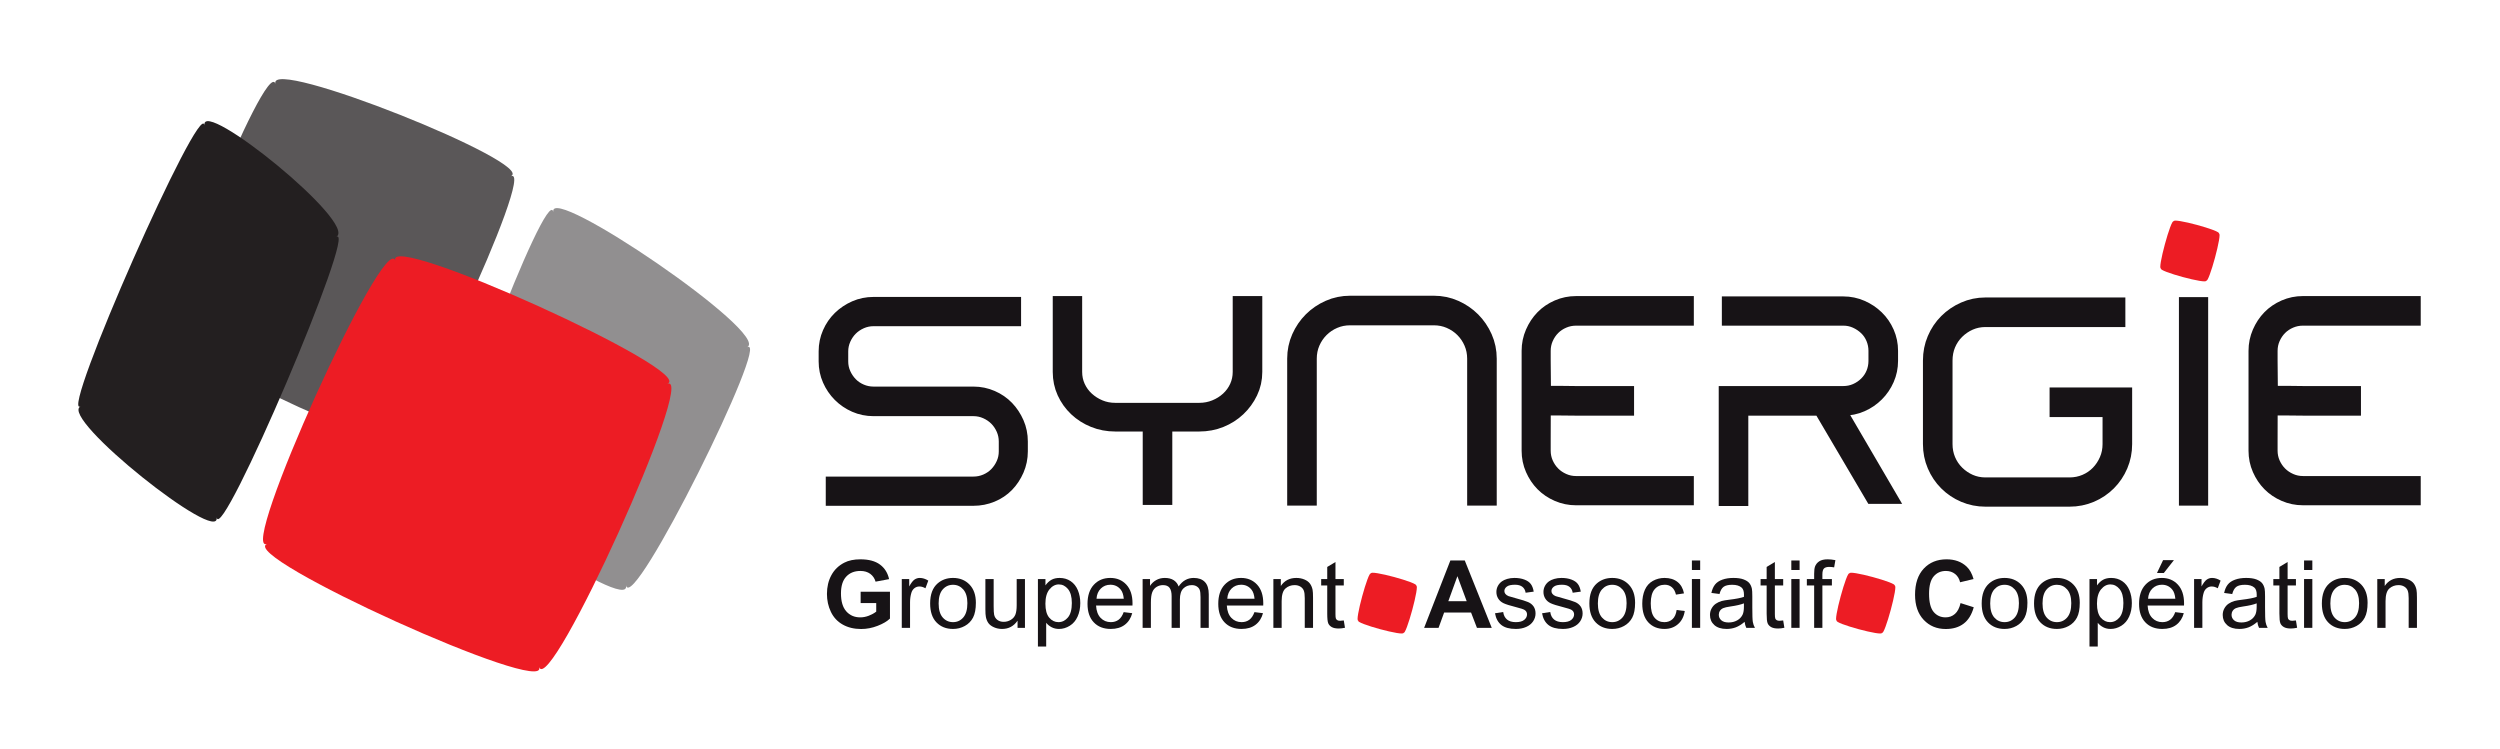 <?xml version="1.0" encoding="UTF-8" standalone="no"?>
<!-- Created with Inkscape (http://www.inkscape.org/) -->

<svg
   xmlns:dc="http://purl.org/dc/elements/1.1/"
   xmlns:cc="http://creativecommons.org/ns#"
   xmlns:rdf="http://www.w3.org/1999/02/22-rdf-syntax-ns#"
   xmlns:svg="http://www.w3.org/2000/svg"
   xmlns="http://www.w3.org/2000/svg"
   xmlns:sodipodi="http://sodipodi.sourceforge.net/DTD/sodipodi-0.dtd"
   xmlns:inkscape="http://www.inkscape.org/namespaces/inkscape"
   version="1.1"
   id="svg3680"
   xml:space="preserve"
   width="318.63"
   height="95.501"
   viewBox="0 0 318.63 95.501"
   sodipodi:docname="logoSynergie.svg"
   inkscape:version="0.92.1 r15371"><defs
     id="defs3684"><clipPath
       clipPathUnits="userSpaceOnUse"
       id="clipPath3696"><path
         d="M 0,425.197 H 425.197 V 0 H 0 Z"
         id="path3694"
         inkscape:connector-curvature="0" /></clipPath></defs><sodipodi:namedview
     pagecolor="#ffffff"
     bordercolor="#666666"
     borderopacity="1"
     objecttolerance="10"
     gridtolerance="10"
     guidetolerance="10"
     inkscape:pageopacity="0"
     inkscape:pageshadow="2"
     inkscape:window-width="1920"
     inkscape:window-height="1017"
     id="namedview3682"
     showgrid="false"
     inkscape:zoom="1.4957773"
     inkscape:cx="223.13777"
     inkscape:cy="63.308822"
     inkscape:window-x="-8"
     inkscape:window-y="-8"
     inkscape:window-maximized="1"
     inkscape:current-layer="g3688"
     inkscape:snap-grids="false"
     fit-margin-top="10"
     fit-margin-left="10"
     fit-margin-right="10"
     fit-margin-bottom="10" /><g
     id="g3688"
     inkscape:groupmode="layer"
     inkscape:label="HD_logo_synergie"
     transform="matrix(1.333,0,0,-1.333,-100.116,359.517)"><g
       id="g3690"><g
         id="g3692"
         clip-path="url(#clipPath3696)"><g
           id="g3698"
           transform="translate(171.984,240.564)"><path
             d="m 0,0 v -1.297 h -13.354 c -0.433,0 -0.842,-0.086 -1.23,-0.257 -0.387,-0.172 -0.723,-0.398 -1.004,-0.68 -0.283,-0.284 -0.51,-0.618 -0.682,-1.005 -0.171,-0.388 -0.257,-0.792 -0.257,-1.213 v -0.964 c 0,-0.432 0.086,-0.838 0.257,-1.22 0.172,-0.383 0.399,-0.717 0.682,-1.006 0.281,-0.287 0.617,-0.513 1.004,-0.679 0.388,-0.166 0.797,-0.25 1.23,-0.25 h 9.549 c 0.61,0 1.188,-0.119 1.737,-0.358 0.548,-0.238 1.018,-0.561 1.412,-0.97 0.392,-0.411 0.708,-0.887 0.946,-1.429 0.237,-0.542 0.356,-1.124 0.356,-1.744 v -0.947 c 0,-0.609 -0.119,-1.187 -0.356,-1.736 -0.238,-0.548 -0.554,-1.023 -0.946,-1.428 -0.394,-0.403 -0.864,-0.72 -1.412,-0.946 -0.549,-0.227 -1.127,-0.34 -1.737,-0.34 h -13.37 v 1.294 h 13.37 c 0.432,0 0.842,0.083 1.23,0.25 0.387,0.166 0.722,0.393 1.005,0.68 0.282,0.289 0.509,0.623 0.681,1.006 0.171,0.382 0.257,0.789 0.257,1.22 v 0.947 c 0,0.432 -0.086,0.841 -0.257,1.229 -0.172,0.387 -0.399,0.723 -0.681,1.004 -0.283,0.283 -0.618,0.51 -1.005,0.682 -0.388,0.172 -0.798,0.258 -1.23,0.258 h -9.549 c -0.621,0 -1.203,0.119 -1.745,0.357 -0.542,0.237 -1.018,0.561 -1.428,0.971 -0.409,0.41 -0.734,0.886 -0.971,1.428 -0.238,0.542 -0.357,1.119 -0.357,1.727 v 0.964 c 0,0.608 0.119,1.184 0.357,1.727 0.237,0.543 0.562,1.014 0.971,1.413 0.41,0.398 0.886,0.716 1.428,0.955 0.542,0.238 1.124,0.357 1.745,0.357 z"
             style="fill:#171316;fill-opacity:1;fill-rule:nonzero;stroke:none"
             id="path3700"
             inkscape:connector-curvature="0" /></g><g
           id="g3702"
           transform="translate(171.984,240.564)"><path
             d="m 0,0 v -1.297 h -13.354 c -0.433,0 -0.842,-0.086 -1.23,-0.257 -0.387,-0.172 -0.723,-0.398 -1.004,-0.68 -0.283,-0.284 -0.51,-0.618 -0.682,-1.005 -0.171,-0.388 -0.257,-0.792 -0.257,-1.213 v -0.964 c 0,-0.432 0.086,-0.838 0.257,-1.22 0.172,-0.383 0.399,-0.717 0.682,-1.006 0.281,-0.287 0.617,-0.513 1.004,-0.679 0.388,-0.166 0.797,-0.25 1.23,-0.25 h 9.549 c 0.61,0 1.188,-0.119 1.737,-0.358 0.548,-0.238 1.018,-0.561 1.412,-0.97 0.392,-0.411 0.708,-0.887 0.946,-1.429 0.237,-0.542 0.356,-1.124 0.356,-1.744 v -0.947 c 0,-0.609 -0.119,-1.187 -0.356,-1.736 -0.238,-0.548 -0.554,-1.023 -0.946,-1.428 -0.394,-0.403 -0.864,-0.72 -1.412,-0.946 -0.549,-0.227 -1.127,-0.34 -1.737,-0.34 h -13.37 v 1.294 h 13.37 c 0.432,0 0.842,0.083 1.23,0.25 0.387,0.166 0.722,0.393 1.005,0.68 0.282,0.289 0.509,0.623 0.681,1.006 0.171,0.382 0.257,0.789 0.257,1.22 v 0.947 c 0,0.432 -0.086,0.841 -0.257,1.229 -0.172,0.387 -0.399,0.723 -0.681,1.004 -0.283,0.283 -0.618,0.51 -1.005,0.682 -0.388,0.172 -0.798,0.258 -1.23,0.258 h -9.549 c -0.621,0 -1.203,0.119 -1.745,0.357 -0.542,0.237 -1.018,0.561 -1.428,0.971 -0.409,0.41 -0.734,0.886 -0.971,1.428 -0.238,0.542 -0.357,1.119 -0.357,1.727 v 0.964 c 0,0.608 0.119,1.184 0.357,1.727 0.237,0.543 0.562,1.014 0.971,1.413 0.41,0.398 0.886,0.716 1.428,0.955 0.542,0.238 1.124,0.357 1.745,0.357 z"
             style="fill:none;stroke:#171316;stroke-width:1.5;stroke-linecap:butt;stroke-linejoin:miter;stroke-miterlimit:4;stroke-dasharray:none;stroke-opacity:1"
             id="path3704"
             inkscape:connector-curvature="0" /></g><g
           id="g3706"
           transform="translate(195.047,240.647)"><path
             d="m 0,0 v -6.502 c 0,-0.692 -0.144,-1.336 -0.432,-1.932 -0.287,-0.597 -0.67,-1.121 -1.145,-1.571 -0.477,-0.45 -1.03,-0.804 -1.661,-1.059 -0.631,-0.257 -1.313,-0.386 -2.043,-0.386 h -3.323 v -7.02 h -1.328 v 7.02 h -3.371 c -0.731,0 -1.412,0.129 -2.043,0.386 -0.632,0.255 -1.185,0.609 -1.662,1.059 -0.475,0.45 -0.849,0.974 -1.121,1.571 -0.271,0.596 -0.406,1.24 -0.406,1.932 V 0 h 1.312 v -6.502 c 0,-0.514 0.102,-0.995 0.307,-1.445 0.205,-0.45 0.49,-0.843 0.855,-1.178 0.366,-0.335 0.782,-0.6 1.247,-0.792 0.464,-0.194 0.968,-0.292 1.511,-0.292 h 8.022 c 0.543,0 1.052,0.098 1.528,0.292 0.476,0.192 0.897,0.457 1.263,0.792 0.365,0.335 0.65,0.728 0.855,1.178 0.204,0.45 0.307,0.931 0.307,1.445 V 0 Z"
             style="fill:#171316;fill-opacity:1;fill-rule:nonzero;stroke:none"
             id="path3708"
             inkscape:connector-curvature="0" /></g><g
           id="g3710"
           transform="translate(195.047,240.647)"><path
             d="m 0,0 v -6.502 c 0,-0.692 -0.144,-1.336 -0.432,-1.932 -0.287,-0.597 -0.67,-1.121 -1.145,-1.571 -0.477,-0.45 -1.03,-0.804 -1.661,-1.059 -0.631,-0.257 -1.313,-0.386 -2.043,-0.386 h -3.323 v -7.02 h -1.328 v 7.02 h -3.371 c -0.731,0 -1.412,0.129 -2.043,0.386 -0.632,0.255 -1.185,0.609 -1.662,1.059 -0.475,0.45 -0.849,0.974 -1.121,1.571 -0.271,0.596 -0.406,1.24 -0.406,1.932 V 0 h 1.312 v -6.502 c 0,-0.514 0.102,-0.995 0.307,-1.445 0.205,-0.45 0.49,-0.843 0.855,-1.178 0.366,-0.335 0.782,-0.6 1.247,-0.792 0.464,-0.194 0.968,-0.292 1.511,-0.292 h 8.022 c 0.543,0 1.052,0.098 1.528,0.292 0.476,0.192 0.897,0.457 1.263,0.792 0.365,0.335 0.65,0.728 0.855,1.178 0.204,0.45 0.307,0.931 0.307,1.445 V 0 Z"
             style="fill:none;stroke:#171316;stroke-width:1.5;stroke-linecap:butt;stroke-linejoin:miter;stroke-miterlimit:4;stroke-dasharray:none;stroke-opacity:1"
             id="path3712"
             inkscape:connector-curvature="0" /></g><g
           id="g3714"
           transform="translate(212.197,240.68)"><path
             d="M 0,0 C 0.721,0 1.398,-0.141 2.035,-0.424 2.672,-0.705 3.229,-1.085 3.705,-1.561 4.18,-2.037 4.559,-2.594 4.842,-3.23 5.125,-3.867 5.266,-4.545 5.266,-5.265 V -18.569 H 3.938 v 13.304 c 0,0.542 -0.104,1.052 -0.308,1.529 -0.205,0.475 -0.487,0.893 -0.847,1.254 -0.36,0.359 -0.779,0.641 -1.254,0.846 C 1.053,-1.431 0.543,-1.328 0,-1.328 h -8.005 c -0.543,0 -1.052,-0.103 -1.528,-0.308 -0.477,-0.205 -0.895,-0.487 -1.254,-0.846 -0.359,-0.361 -0.643,-0.779 -0.848,-1.254 -0.205,-0.477 -0.306,-0.987 -0.306,-1.529 v -13.304 h -1.329 v 13.304 c 0,0.72 0.141,1.398 0.423,2.035 0.283,0.636 0.661,1.193 1.138,1.669 0.477,0.476 1.032,0.856 1.67,1.137 C -9.403,-0.141 -8.725,0 -8.005,0 Z"
             style="fill:#171316;fill-opacity:1;fill-rule:nonzero;stroke:none"
             id="path3716"
             inkscape:connector-curvature="0" /></g><g
           id="g3718"
           transform="translate(212.197,240.68)"><path
             d="M 0,0 C 0.721,0 1.398,-0.141 2.035,-0.424 2.672,-0.705 3.229,-1.085 3.705,-1.561 4.18,-2.037 4.559,-2.594 4.842,-3.23 5.125,-3.867 5.266,-4.545 5.266,-5.265 V -18.569 H 3.938 v 13.304 c 0,0.542 -0.104,1.052 -0.308,1.529 -0.205,0.475 -0.487,0.893 -0.847,1.254 -0.36,0.359 -0.779,0.641 -1.254,0.846 C 1.053,-1.431 0.543,-1.328 0,-1.328 h -8.005 c -0.543,0 -1.052,-0.103 -1.528,-0.308 -0.477,-0.205 -0.895,-0.487 -1.254,-0.846 -0.359,-0.361 -0.643,-0.779 -0.848,-1.254 -0.205,-0.477 -0.306,-0.987 -0.306,-1.529 v -13.304 h -1.329 v 13.304 c 0,0.72 0.141,1.398 0.423,2.035 0.283,0.636 0.661,1.193 1.138,1.669 0.477,0.476 1.032,0.856 1.67,1.137 C -9.403,-0.141 -8.725,0 -8.005,0 Z"
             style="fill:none;stroke:#171316;stroke-width:1.5;stroke-linecap:butt;stroke-linejoin:miter;stroke-miterlimit:4;stroke-dasharray:none;stroke-opacity:1"
             id="path3720"
             inkscape:connector-curvature="0" /></g><g
           id="g3722"
           transform="translate(224.565,239.068)"><path
             d="m 0,0 c -0.388,-0.166 -0.723,-0.39 -1.005,-0.672 -0.283,-0.283 -0.51,-0.617 -0.682,-1.005 -0.171,-0.387 -0.256,-0.798 -0.256,-1.229 v -0.946 c 0,-0.433 0.029,-3.154 0.029,-3.154 h 1.625 c 0,0 1.086,-0.018 1.518,-0.018 h 4.799 v -1.33 H 1.229 c -0.432,0 -1.476,0.015 -1.476,0.015 h -1.688 c 0,0 -0.008,-2.738 -0.008,-3.171 v -0.946 c 0,-0.432 0.085,-0.842 0.256,-1.23 0.172,-0.387 0.399,-0.721 0.682,-1.004 0.282,-0.283 0.617,-0.51 1.005,-0.681 0.388,-0.172 0.797,-0.258 1.229,-0.258 h 10.514 v -1.295 H 1.229 c -0.609,0 -1.187,0.119 -1.736,0.357 -0.548,0.238 -1.018,0.556 -1.412,0.955 -0.393,0.398 -0.709,0.869 -0.946,1.412 -0.239,0.543 -0.357,1.123 -0.357,1.744 v 0.946 7.658 0.946 c 0,0.609 0.118,1.187 0.357,1.736 0.237,0.548 0.553,1.024 0.946,1.428 0.394,0.404 0.864,0.724 1.412,0.963 0.549,0.238 1.127,0.357 1.736,0.357 H 11.743 V 0.25 H 1.229 C 0.797,0.25 0.388,0.166 0,0"
             style="fill:#171316;fill-opacity:1;fill-rule:nonzero;stroke:none"
             id="path3724"
             inkscape:connector-curvature="0" /></g><g
           id="g3726"
           transform="translate(224.565,239.068)"><path
             d="m 0,0 c -0.388,-0.166 -0.723,-0.39 -1.005,-0.672 -0.283,-0.283 -0.51,-0.617 -0.682,-1.005 -0.171,-0.387 -0.256,-0.798 -0.256,-1.229 v -0.946 c 0,-0.433 0.029,-3.154 0.029,-3.154 h 1.625 c 0,0 1.086,-0.018 1.518,-0.018 h 4.799 v -1.33 H 1.229 c -0.432,0 -1.476,0.015 -1.476,0.015 h -1.688 c 0,0 -0.008,-2.738 -0.008,-3.171 v -0.946 c 0,-0.432 0.085,-0.842 0.256,-1.23 0.172,-0.387 0.399,-0.721 0.682,-1.004 0.282,-0.283 0.617,-0.51 1.005,-0.681 0.388,-0.172 0.797,-0.258 1.229,-0.258 h 10.514 v -1.295 H 1.229 c -0.609,0 -1.187,0.119 -1.736,0.357 -0.548,0.238 -1.018,0.556 -1.412,0.955 -0.393,0.398 -0.709,0.869 -0.946,1.412 -0.239,0.543 -0.357,1.123 -0.357,1.744 v 0.946 7.658 0.946 c 0,0.609 0.118,1.187 0.357,1.736 0.237,0.548 0.553,1.024 0.946,1.428 0.394,0.404 0.864,0.724 1.412,0.963 0.549,0.238 1.127,0.357 1.736,0.357 H 11.743 V 0.25 H 1.229 C 0.797,0.25 0.388,0.166 0,0 Z"
             style="fill:none;stroke:#171316;stroke-width:1.5;stroke-linecap:butt;stroke-linejoin:miter;stroke-miterlimit:4;stroke-dasharray:none;stroke-opacity:1"
             id="path3728"
             inkscape:connector-curvature="0" /></g><g
           id="g3730"
           transform="translate(255.477,233.472)"><path
             d="M 0,0 C -0.238,-0.543 -0.562,-1.02 -0.972,-1.428 -1.381,-1.838 -1.857,-2.162 -2.4,-2.4 -2.943,-2.639 -3.519,-2.758 -4.127,-2.758 h -0.615 l 4.933,-8.437 h -1.495 l -4.966,8.437 h -7.69 v -8.636 h -1.329 v 9.966 h 11.162 c 0.432,0 0.838,0.082 1.221,0.248 0.381,0.166 0.718,0.393 1.012,0.682 0.294,0.287 0.521,0.623 0.681,1.004 0.16,0.383 0.241,0.79 0.241,1.221 V 2.69 c 0,0.421 -0.081,0.826 -0.241,1.213 C -1.373,4.29 -1.6,4.626 -1.894,4.908 -2.188,5.19 -2.525,5.417 -2.906,5.589 -3.289,5.761 -3.695,5.847 -4.127,5.847 H -14.99 v 1.295 h 10.863 c 0.608,0 1.184,-0.12 1.727,-0.358 C -1.857,6.546 -1.381,6.229 -0.972,5.829 -0.562,5.431 -0.238,4.96 0,4.418 0.238,3.876 0.357,3.3 0.357,2.69 V 1.727 C 0.357,1.118 0.238,0.543 0,0"
             style="fill:#171316;fill-opacity:1;fill-rule:nonzero;stroke:none"
             id="path3732"
             inkscape:connector-curvature="0" /></g><g
           id="g3734"
           transform="translate(255.477,233.472)"><path
             d="M 0,0 C -0.238,-0.543 -0.562,-1.02 -0.972,-1.428 -1.381,-1.838 -1.857,-2.162 -2.4,-2.4 -2.943,-2.639 -3.519,-2.758 -4.127,-2.758 h -0.615 l 4.933,-8.437 h -1.495 l -4.966,8.437 h -7.69 v -8.636 h -1.329 v 9.966 h 11.162 c 0.432,0 0.838,0.082 1.221,0.248 0.381,0.166 0.718,0.393 1.012,0.682 0.294,0.287 0.521,0.623 0.681,1.004 0.16,0.383 0.241,0.79 0.241,1.221 V 2.69 c 0,0.421 -0.081,0.826 -0.241,1.213 C -1.373,4.29 -1.6,4.626 -1.894,4.908 -2.188,5.19 -2.525,5.417 -2.906,5.589 -3.289,5.761 -3.695,5.847 -4.127,5.847 H -14.99 v 1.295 h 10.863 c 0.608,0 1.184,-0.12 1.727,-0.358 C -1.857,6.546 -1.381,6.229 -0.972,5.829 -0.562,5.431 -0.238,4.96 0,4.418 0.238,3.876 0.357,3.3 0.357,2.69 V 1.727 C 0.357,1.118 0.238,0.543 0,0 Z"
             style="fill:none;stroke:#171316;stroke-width:1.5;stroke-linecap:butt;stroke-linejoin:miter;stroke-miterlimit:4;stroke-dasharray:none;stroke-opacity:1"
             id="path3736"
             inkscape:connector-curvature="0" /></g><g
           id="g3738"
           transform="translate(277.568,240.514)"><path
             d="m 0,0 v -1.328 h -12.623 c -0.543,0 -1.046,-0.104 -1.512,-0.308 -0.465,-0.205 -0.88,-0.487 -1.245,-0.846 -0.365,-0.361 -0.647,-0.779 -0.847,-1.254 -0.199,-0.477 -0.298,-0.993 -0.298,-1.545 v -7.989 c 0,-0.543 0.099,-1.053 0.298,-1.528 0.2,-0.477 0.482,-0.894 0.847,-1.255 0.365,-0.36 0.78,-0.641 1.245,-0.847 0.466,-0.204 0.969,-0.307 1.512,-0.307 h 8.022 c 0.554,0 1.069,0.103 1.545,0.307 0.476,0.206 0.888,0.487 1.238,0.847 0.348,0.361 0.625,0.778 0.83,1.255 0.205,0.475 0.307,0.985 0.307,1.528 v 3.337 h -5.065 v 1.329 h 6.394 v -4.666 c 0,-0.72 -0.136,-1.399 -0.407,-2.036 -0.271,-0.636 -0.645,-1.193 -1.121,-1.668 -0.477,-0.476 -1.032,-0.851 -1.669,-1.122 -0.637,-0.27 -1.32,-0.407 -2.052,-0.407 h -8.022 c -0.72,0 -1.398,0.137 -2.034,0.407 -0.638,0.271 -1.194,0.646 -1.669,1.122 -0.477,0.475 -0.851,1.032 -1.121,1.668 -0.272,0.637 -0.407,1.316 -0.407,2.036 v 7.989 c 0,0.73 0.135,1.414 0.407,2.051 0.27,0.636 0.644,1.193 1.121,1.669 0.475,0.476 1.031,0.856 1.669,1.137 0.636,0.283 1.314,0.424 2.034,0.424 z"
             style="fill:#171316;fill-opacity:1;fill-rule:nonzero;stroke:none"
             id="path3740"
             inkscape:connector-curvature="0" /></g><g
           id="g3742"
           transform="translate(277.568,240.514)"><path
             d="m 0,0 v -1.328 h -12.623 c -0.543,0 -1.046,-0.104 -1.512,-0.308 -0.465,-0.205 -0.88,-0.487 -1.245,-0.846 -0.365,-0.361 -0.647,-0.779 -0.847,-1.254 -0.199,-0.477 -0.298,-0.993 -0.298,-1.545 v -7.989 c 0,-0.543 0.099,-1.053 0.298,-1.528 0.2,-0.477 0.482,-0.894 0.847,-1.255 0.365,-0.36 0.78,-0.641 1.245,-0.847 0.466,-0.204 0.969,-0.307 1.512,-0.307 h 8.022 c 0.554,0 1.069,0.103 1.545,0.307 0.476,0.206 0.888,0.487 1.238,0.847 0.348,0.361 0.625,0.778 0.83,1.255 0.205,0.475 0.307,0.985 0.307,1.528 v 3.337 h -5.065 v 1.329 h 6.394 v -4.666 c 0,-0.72 -0.136,-1.399 -0.407,-2.036 -0.271,-0.636 -0.645,-1.193 -1.121,-1.668 -0.477,-0.476 -1.032,-0.851 -1.669,-1.122 -0.637,-0.27 -1.32,-0.407 -2.052,-0.407 h -8.022 c -0.72,0 -1.398,0.137 -2.034,0.407 -0.638,0.271 -1.194,0.646 -1.669,1.122 -0.477,0.475 -0.851,1.032 -1.121,1.668 -0.272,0.637 -0.407,1.316 -0.407,2.036 v 7.989 c 0,0.73 0.135,1.414 0.407,2.051 0.27,0.636 0.644,1.193 1.121,1.669 0.475,0.476 1.031,0.856 1.669,1.137 0.636,0.283 1.314,0.424 2.034,0.424 z"
             style="fill:none;stroke:#171316;stroke-width:1.5;stroke-linecap:butt;stroke-linejoin:miter;stroke-miterlimit:4;stroke-dasharray:none;stroke-opacity:1"
             id="path3744"
             inkscape:connector-curvature="0" /></g><path
           d="m 284.189,240.547 h 1.295 v -18.436 h -1.295 z"
           style="fill:#171316;fill-opacity:1;fill-rule:nonzero;stroke:#171316;stroke-width:1.5;stroke-linecap:butt;stroke-linejoin:miter;stroke-miterlimit:4;stroke-dasharray:none;stroke-opacity:1"
           id="path3746"
           inkscape:connector-curvature="0" /><g
           id="g3748"
           transform="translate(157.394,212.043)"><path
             d="M 0,0 V 1.085 H 2.804 V -1.481 C 2.531,-1.745 2.136,-1.978 1.62,-2.177 1.102,-2.378 0.579,-2.479 0.048,-2.479 c -0.673,0 -1.261,0.142 -1.762,0.425 -0.501,0.282 -0.877,0.686 -1.129,1.213 -0.252,0.525 -0.378,1.097 -0.378,1.716 0,0.67 0.14,1.267 0.422,1.788 0.281,0.522 0.693,0.921 1.235,1.2 0.413,0.214 0.927,0.321 1.542,0.321 0.8,0 1.424,-0.168 1.874,-0.504 C 2.302,3.345 2.591,2.881 2.72,2.29 L 1.428,2.048 C 1.337,2.364 1.167,2.614 0.917,2.797 0.666,2.98 0.353,3.072 -0.022,3.072 c -0.568,0 -1.02,-0.18 -1.355,-0.541 -0.336,-0.36 -0.504,-0.895 -0.504,-1.604 0,-0.764 0.17,-1.338 0.51,-1.72 0.34,-0.382 0.785,-0.573 1.336,-0.573 0.272,0 0.545,0.053 0.82,0.16 0.273,0.106 0.508,0.236 0.705,0.389 V 0 Z"
             style="fill:#171316;fill-opacity:1;fill-rule:nonzero;stroke:none"
             id="path3750"
             inkscape:connector-curvature="0" /></g><g
           id="g3752"
           transform="translate(161.327,209.675)"><path
             d="M 0,0 V 4.667 H 0.712 V 3.959 C 0.894,4.29 1.061,4.508 1.215,4.614 1.369,4.719 1.538,4.772 1.723,4.772 1.989,4.772 2.26,4.687 2.536,4.517 L 2.263,3.783 C 2.07,3.897 1.876,3.955 1.683,3.955 1.51,3.955 1.355,3.902 1.217,3.798 1.08,3.694 0.981,3.55 0.923,3.366 0.835,3.084 0.791,2.777 0.791,2.443 V 0 Z"
             style="fill:#171316;fill-opacity:1;fill-rule:nonzero;stroke:none"
             id="path3754"
             inkscape:connector-curvature="0" /></g><g
           id="g3756"
           transform="translate(164.852,212.008)"><path
             d="m 0,0 c 0,-0.598 0.13,-1.046 0.391,-1.343 0.261,-0.297 0.589,-0.445 0.984,-0.445 0.393,0 0.72,0.148 0.98,0.447 0.261,0.299 0.392,0.755 0.392,1.367 0,0.578 -0.132,1.015 -0.394,1.312 C 2.091,1.635 1.765,1.784 1.375,1.784 0.98,1.784 0.652,1.636 0.391,1.34 0.13,1.044 0,0.598 0,0 m -0.813,0 c 0,0.864 0.24,1.504 0.721,1.92 0.401,0.346 0.89,0.519 1.467,0.519 0.642,0 1.167,-0.21 1.574,-0.631 C 3.356,1.388 3.56,0.807 3.56,0.066 3.56,-0.535 3.469,-1.007 3.29,-1.351 3.109,-1.696 2.847,-1.963 2.502,-2.153 2.158,-2.344 1.783,-2.438 1.375,-2.438 c -0.653,0 -1.181,0.209 -1.583,0.627 -0.404,0.419 -0.605,1.023 -0.605,1.811"
             style="fill:#171316;fill-opacity:1;fill-rule:nonzero;stroke:none"
             id="path3758"
             inkscape:connector-curvature="0" /></g><g
           id="g3760"
           transform="translate(172.397,209.675)"><path
             d="m 0,0 v 0.686 c -0.363,-0.528 -0.857,-0.791 -1.481,-0.791 -0.275,0 -0.533,0.052 -0.771,0.158 -0.239,0.105 -0.416,0.237 -0.532,0.396 -0.116,0.16 -0.197,0.356 -0.244,0.588 -0.032,0.154 -0.048,0.4 -0.048,0.738 v 2.892 h 0.791 V 2.078 c 0,-0.413 0.016,-0.691 0.048,-0.835 0.05,-0.208 0.155,-0.372 0.317,-0.489 0.161,-0.119 0.36,-0.179 0.597,-0.179 0.238,0 0.46,0.061 0.668,0.183 0.208,0.121 0.355,0.287 0.442,0.496 0.086,0.209 0.13,0.514 0.13,0.912 V 4.667 H 0.708 V 0 Z"
             style="fill:#171316;fill-opacity:1;fill-rule:nonzero;stroke:none"
             id="path3762"
             inkscape:connector-curvature="0" /></g><g
           id="g3764"
           transform="translate(175.06,211.982)"><path
             d="m 0,0 c 0,-0.601 0.122,-1.045 0.365,-1.332 0.243,-0.287 0.537,-0.43 0.883,-0.43 0.352,0 0.652,0.149 0.903,0.446 0.25,0.296 0.376,0.758 0.376,1.382 0,0.595 -0.123,1.04 -0.367,1.336 C 1.915,1.698 1.623,1.846 1.283,1.846 0.946,1.846 0.648,1.688 0.389,1.374 0.13,1.058 0,0.601 0,0 M -0.716,-4.096 V 2.36 h 0.72 V 1.753 c 0.17,0.238 0.362,0.415 0.576,0.535 0.214,0.118 0.473,0.177 0.778,0.177 0.398,0 0.75,-0.102 1.055,-0.307 C 2.717,1.953 2.947,1.664 3.103,1.29 3.258,0.917 3.335,0.507 3.335,0.062 3.335,-0.416 3.25,-0.846 3.078,-1.229 2.907,-1.611 2.658,-1.904 2.331,-2.107 2.004,-2.311 1.661,-2.412 1.301,-2.412 c -0.264,0 -0.501,0.055 -0.71,0.166 -0.21,0.111 -0.382,0.252 -0.516,0.422 v -2.272 z"
             style="fill:#171316;fill-opacity:1;fill-rule:nonzero;stroke:none"
             id="path3766"
             inkscape:connector-curvature="0" /></g><g
           id="g3768"
           transform="translate(179.947,212.457)"><path
             d="M 0,0 H 2.606 C 2.571,0.393 2.471,0.687 2.307,0.883 2.055,1.188 1.729,1.34 1.327,1.34 0.964,1.34 0.658,1.219 0.411,0.976 0.163,0.732 0.026,0.407 0,0 M 2.597,-1.279 3.415,-1.38 C 3.286,-1.857 3.047,-2.229 2.698,-2.492 2.35,-2.756 1.904,-2.887 1.362,-2.887 c -0.682,0 -1.224,0.209 -1.623,0.631 -0.401,0.42 -0.6,1.009 -0.6,1.768 0,0.785 0.202,1.395 0.606,1.828 0.404,0.434 0.929,0.651 1.573,0.651 0.624,0 1.134,-0.213 1.53,-0.637 0.395,-0.425 0.593,-1.023 0.593,-1.793 0,-0.047 -0.002,-0.118 -0.004,-0.211 h -3.481 c 0.029,-0.513 0.174,-0.906 0.435,-1.178 0.261,-0.273 0.586,-0.408 0.976,-0.408 0.29,0 0.537,0.076 0.742,0.228 0.205,0.153 0.368,0.395 0.488,0.729"
             style="fill:#171316;fill-opacity:1;fill-rule:nonzero;stroke:none"
             id="path3770"
             inkscape:connector-curvature="0" /></g><g
           id="g3772"
           transform="translate(184.355,209.675)"><path
             d="M 0,0 V 4.667 H 0.708 V 4.012 C 0.854,4.24 1.049,4.424 1.292,4.563 1.535,4.702 1.812,4.772 2.123,4.772 2.468,4.772 2.751,4.7 2.973,4.557 3.194,4.413 3.35,4.212 3.441,3.955 3.81,4.5 4.291,4.772 4.882,4.772 5.345,4.772 5.701,4.644 5.95,4.387 6.199,4.131 6.324,3.736 6.324,3.203 V 0 H 5.537 V 2.939 C 5.537,3.256 5.511,3.483 5.46,3.623 5.409,3.762 5.316,3.874 5.181,3.959 5.046,4.044 4.888,4.086 4.707,4.086 4.378,4.086 4.106,3.977 3.889,3.759 3.672,3.541 3.564,3.191 3.564,2.711 V 0 H 2.773 V 3.032 C 2.773,3.383 2.708,3.647 2.58,3.823 2.451,3.999 2.24,4.086 1.947,4.086 1.724,4.086 1.518,4.028 1.33,3.911 1.14,3.793 1.003,3.622 0.918,3.396 0.833,3.171 0.791,2.846 0.791,2.421 V 0 Z"
             style="fill:#171316;fill-opacity:1;fill-rule:nonzero;stroke:none"
             id="path3774"
             inkscape:connector-curvature="0" /></g><g
           id="g3776"
           transform="translate(192.449,212.457)"><path
             d="M 0,0 H 2.606 C 2.571,0.393 2.471,0.687 2.307,0.883 2.055,1.188 1.729,1.34 1.327,1.34 0.964,1.34 0.658,1.219 0.411,0.976 0.163,0.732 0.026,0.407 0,0 M 2.597,-1.279 3.415,-1.38 C 3.286,-1.857 3.047,-2.229 2.698,-2.492 2.35,-2.756 1.904,-2.887 1.362,-2.887 c -0.682,0 -1.224,0.209 -1.623,0.631 -0.401,0.42 -0.6,1.009 -0.6,1.768 0,0.785 0.202,1.395 0.606,1.828 0.404,0.434 0.929,0.651 1.573,0.651 0.624,0 1.134,-0.213 1.53,-0.637 0.395,-0.425 0.593,-1.023 0.593,-1.793 0,-0.047 -0.002,-0.118 -0.004,-0.211 h -3.481 c 0.029,-0.513 0.174,-0.906 0.435,-1.178 0.261,-0.273 0.586,-0.408 0.976,-0.408 0.29,0 0.537,0.076 0.742,0.228 0.205,0.153 0.368,0.395 0.488,0.729"
             style="fill:#171316;fill-opacity:1;fill-rule:nonzero;stroke:none"
             id="path3778"
             inkscape:connector-curvature="0" /></g><g
           id="g3780"
           transform="translate(196.857,209.675)"><path
             d="M 0,0 V 4.667 H 0.712 V 4.003 C 1.055,4.516 1.55,4.772 2.197,4.772 2.479,4.772 2.737,4.721 2.973,4.621 3.208,4.519 3.385,4.387 3.502,4.223 3.62,4.059 3.702,3.864 3.749,3.638 3.778,3.492 3.792,3.235 3.792,2.869 V 0 H 3.001 v 2.838 c 0,0.323 -0.03,0.563 -0.092,0.723 C 2.848,3.721 2.738,3.848 2.582,3.944 2.425,4.039 2.241,4.086 2.03,4.086 1.693,4.086 1.402,3.979 1.158,3.766 0.913,3.552 0.791,3.146 0.791,2.548 V 0 Z"
             style="fill:#171316;fill-opacity:1;fill-rule:nonzero;stroke:none"
             id="path3782"
             inkscape:connector-curvature="0" /></g><g
           id="g3784"
           transform="translate(203.589,210.382)"><path
             d="m 0,0 0.114,-0.699 c -0.222,-0.047 -0.422,-0.071 -0.597,-0.071 -0.288,0 -0.51,0.046 -0.668,0.137 -0.159,0.091 -0.27,0.21 -0.334,0.358 -0.065,0.148 -0.097,0.46 -0.097,0.934 v 2.685 h -0.58 v 0.615 h 0.58 V 5.115 L -0.795,5.59 V 3.959 H 0 V 3.344 H -0.795 V 0.615 c 0,-0.225 0.013,-0.371 0.041,-0.435 0.028,-0.065 0.073,-0.116 0.137,-0.154 0.062,-0.038 0.153,-0.057 0.27,-0.057 0.088,0 0.203,0.01 0.347,0.031"
             style="fill:#171316;fill-opacity:1;fill-rule:nonzero;stroke:none"
             id="path3786"
             inkscape:connector-curvature="0" /></g><g
           id="g3788"
           transform="translate(215.34,212.224)"><path
             d="M 0,0 -0.887,2.391 -1.757,0 Z M 2.396,-2.548 H 0.98 l -0.562,1.463 h -2.575 l -0.532,-1.463 h -1.38 l 2.509,6.442 h 1.376 z"
             style="fill:#171316;fill-opacity:1;fill-rule:nonzero;stroke:none"
             id="path3790"
             inkscape:connector-curvature="0" /></g><g
           id="g3792"
           transform="translate(218.047,211.068)"><path
             d="m 0,0 0.783,0.123 c 0.043,-0.313 0.166,-0.554 0.366,-0.721 0.201,-0.167 0.482,-0.25 0.842,-0.25 0.363,0 0.633,0.074 0.809,0.221 0.176,0.148 0.263,0.322 0.263,0.522 0,0.178 -0.077,0.319 -0.233,0.421 C 2.723,0.387 2.453,0.476 2.021,0.584 1.441,0.731 1.04,0.857 0.815,0.964 0.592,1.071 0.422,1.219 0.306,1.409 0.189,1.597 0.133,1.806 0.133,2.035 c 0,0.208 0.047,0.4 0.142,0.578 C 0.37,2.79 0.5,2.937 0.664,3.054 0.787,3.145 0.955,3.222 1.167,3.285 1.379,3.348 1.607,3.379 1.851,3.379 2.217,3.379 2.538,3.327 2.815,3.221 3.092,3.116 3.297,2.973 3.428,2.792 3.561,2.613 3.65,2.372 3.701,2.07 L 2.928,1.964 C 2.893,2.205 2.79,2.392 2.622,2.527 2.453,2.662 2.215,2.729 1.908,2.729 1.545,2.729 1.285,2.669 1.13,2.549 0.975,2.429 0.896,2.288 0.896,2.127 0.896,2.024 0.93,1.932 0.994,1.85 1.059,1.765 1.159,1.695 1.297,1.639 1.376,1.61 1.609,1.542 1.996,1.437 2.555,1.288 2.945,1.165 3.167,1.07 3.388,0.975 3.562,0.836 3.688,0.655 3.813,0.473 3.877,0.248 3.877,-0.021 3.877,-0.285 3.8,-0.533 3.646,-0.768 3.492,-1 3.27,-1.18 2.98,-1.307 2.689,-1.436 2.361,-1.498 1.996,-1.498 1.389,-1.498 0.927,-1.373 0.609,-1.121 0.291,-0.869 0.088,-0.495 0,0"
             style="fill:#171316;fill-opacity:1;fill-rule:nonzero;stroke:none"
             id="path3794"
             inkscape:connector-curvature="0" /></g><g
           id="g3796"
           transform="translate(222.547,211.068)"><path
             d="m 0,0 0.783,0.123 c 0.043,-0.313 0.166,-0.554 0.366,-0.721 0.201,-0.167 0.482,-0.25 0.842,-0.25 0.363,0 0.633,0.074 0.809,0.221 0.176,0.148 0.263,0.322 0.263,0.522 0,0.178 -0.077,0.319 -0.233,0.421 C 2.723,0.387 2.453,0.476 2.021,0.584 1.441,0.731 1.04,0.857 0.815,0.964 0.592,1.071 0.422,1.219 0.306,1.409 0.189,1.597 0.133,1.806 0.133,2.035 c 0,0.208 0.047,0.4 0.142,0.578 C 0.37,2.79 0.5,2.937 0.664,3.054 0.787,3.145 0.955,3.222 1.167,3.285 1.379,3.348 1.607,3.379 1.851,3.379 2.217,3.379 2.538,3.327 2.815,3.221 3.092,3.116 3.297,2.973 3.428,2.792 3.561,2.613 3.65,2.372 3.701,2.07 L 2.928,1.964 C 2.893,2.205 2.79,2.392 2.622,2.527 2.453,2.662 2.215,2.729 1.908,2.729 1.545,2.729 1.285,2.669 1.13,2.549 0.975,2.429 0.896,2.288 0.896,2.127 0.896,2.024 0.93,1.932 0.994,1.85 1.059,1.765 1.159,1.695 1.297,1.639 1.376,1.61 1.609,1.542 1.996,1.437 2.555,1.288 2.945,1.165 3.167,1.07 3.388,0.975 3.562,0.836 3.688,0.655 3.813,0.473 3.877,0.248 3.877,-0.021 3.877,-0.285 3.8,-0.533 3.646,-0.768 3.492,-1 3.27,-1.18 2.98,-1.307 2.689,-1.436 2.361,-1.498 1.996,-1.498 1.389,-1.498 0.927,-1.373 0.609,-1.121 0.291,-0.869 0.088,-0.495 0,0"
             style="fill:#171316;fill-opacity:1;fill-rule:nonzero;stroke:none"
             id="path3798"
             inkscape:connector-curvature="0" /></g><g
           id="g3800"
           transform="translate(227.883,212.008)"><path
             d="m 0,0 c 0,-0.598 0.13,-1.046 0.391,-1.343 0.26,-0.297 0.588,-0.445 0.984,-0.445 0.393,0 0.719,0.148 0.98,0.447 0.26,0.299 0.391,0.755 0.391,1.367 0,0.578 -0.131,1.015 -0.393,1.312 C 2.09,1.635 1.765,1.784 1.375,1.784 0.979,1.784 0.651,1.636 0.391,1.34 0.13,1.044 0,0.598 0,0 m -0.813,0 c 0,0.864 0.24,1.504 0.72,1.92 0.402,0.346 0.891,0.519 1.468,0.519 0.642,0 1.166,-0.21 1.573,-0.631 0.407,-0.42 0.611,-1.001 0.611,-1.742 0,-0.601 -0.09,-1.073 -0.27,-1.417 C 3.108,-1.696 2.846,-1.963 2.502,-2.153 2.158,-2.344 1.782,-2.438 1.375,-2.438 c -0.653,0 -1.182,0.209 -1.584,0.627 -0.403,0.419 -0.604,1.023 -0.604,1.811"
             style="fill:#171316;fill-opacity:1;fill-rule:nonzero;stroke:none"
             id="path3802"
             inkscape:connector-curvature="0" /></g><g
           id="g3804"
           transform="translate(235.414,211.384)"><path
             d="M 0,0 0.778,-0.101 C 0.693,-0.637 0.476,-1.057 0.125,-1.359 c -0.35,-0.305 -0.779,-0.455 -1.289,-0.455 -0.639,0 -1.152,0.209 -1.541,0.625 -0.388,0.418 -0.582,1.016 -0.582,1.795 0,0.504 0.084,0.945 0.251,1.323 0.167,0.378 0.421,0.661 0.763,0.851 0.34,0.188 0.712,0.283 1.113,0.283 0.508,0 0.922,-0.128 1.244,-0.385 C 0.406,2.422 0.613,2.058 0.703,1.586 L -0.065,1.468 c -0.074,0.313 -0.204,0.549 -0.39,0.707 -0.186,0.158 -0.41,0.238 -0.674,0.238 -0.398,0 -0.723,-0.143 -0.971,-0.429 -0.25,-0.285 -0.374,-0.737 -0.374,-1.356 0,-0.627 0.12,-1.082 0.361,-1.366 0.24,-0.284 0.553,-0.426 0.94,-0.426 0.311,0 0.569,0.095 0.778,0.285 C -0.187,-0.688 -0.055,-0.396 0,0"
             style="fill:#171316;fill-opacity:1;fill-rule:nonzero;stroke:none"
             id="path3806"
             inkscape:connector-curvature="0" /></g><path
           d="m 236.873,214.342 h 0.791 v -4.667 h -0.791 z m 0,1.775 h 0.791 v -0.91 h -0.791 z"
           style="fill:#171316;fill-opacity:1;fill-rule:nonzero;stroke:none"
           id="path3808"
           inkscape:connector-curvature="0" /><g
           id="g3810"
           transform="translate(241.848,212.017)"><path
             d="m 0,0 c -0.287,-0.117 -0.717,-0.217 -1.291,-0.299 -0.326,-0.047 -0.556,-0.099 -0.69,-0.158 -0.135,-0.059 -0.24,-0.145 -0.312,-0.257 -0.074,-0.113 -0.11,-0.238 -0.11,-0.376 0,-0.211 0.079,-0.387 0.239,-0.527 0.16,-0.141 0.393,-0.211 0.701,-0.211 0.305,0 0.576,0.066 0.813,0.199 0.238,0.134 0.412,0.317 0.523,0.548 C -0.042,-0.902 0,-0.639 0,-0.29 Z m 0.066,-1.767 c -0.293,-0.249 -0.575,-0.424 -0.845,-0.527 -0.272,-0.102 -0.563,-0.153 -0.873,-0.153 -0.512,0 -0.907,0.125 -1.182,0.375 -0.275,0.25 -0.413,0.57 -0.413,0.961 0,0.228 0.052,0.437 0.156,0.625 0.104,0.19 0.239,0.341 0.408,0.455 0.169,0.114 0.359,0.201 0.57,0.26 0.155,0.041 0.389,0.08 0.703,0.118 0.639,0.076 1.109,0.167 1.41,0.273 0.004,0.108 0.005,0.177 0.005,0.206 0,0.322 -0.075,0.549 -0.224,0.681 C -0.422,1.686 -0.722,1.775 -1.12,1.775 -1.492,1.775 -1.768,1.71 -1.944,1.58 -2.121,1.449 -2.252,1.219 -2.338,0.888 l -0.773,0.105 c 0.07,0.331 0.186,0.598 0.347,0.802 0.161,0.204 0.395,0.361 0.7,0.47 0.304,0.11 0.657,0.165 1.058,0.165 0.399,0 0.723,-0.047 0.971,-0.14 C 0.215,2.196 0.397,2.078 0.515,1.936 0.632,1.793 0.714,1.614 0.761,1.397 0.787,1.263 0.801,1.02 0.801,0.668 v -1.055 c 0,-0.735 0.015,-1.201 0.05,-1.394 0.034,-0.196 0.1,-0.383 0.2,-0.561 H 0.225 C 0.143,-2.178 0.09,-1.986 0.066,-1.767"
             style="fill:#171316;fill-opacity:1;fill-rule:nonzero;stroke:none"
             id="path3812"
             inkscape:connector-curvature="0" /></g><g
           id="g3814"
           transform="translate(245.602,210.382)"><path
             d="m 0,0 0.113,-0.699 c -0.222,-0.047 -0.422,-0.071 -0.597,-0.071 -0.287,0 -0.51,0.046 -0.668,0.137 -0.159,0.091 -0.27,0.21 -0.334,0.358 -0.065,0.148 -0.096,0.46 -0.096,0.934 v 2.685 h -0.58 v 0.615 h 0.58 V 5.115 L -0.796,5.59 V 3.959 H 0 V 3.344 H -0.796 V 0.615 c 0,-0.225 0.014,-0.371 0.042,-0.435 0.027,-0.065 0.072,-0.116 0.137,-0.154 0.062,-0.038 0.152,-0.057 0.269,-0.057 0.088,0 0.203,0.01 0.348,0.031"
             style="fill:#171316;fill-opacity:1;fill-rule:nonzero;stroke:none"
             id="path3816"
             inkscape:connector-curvature="0" /></g><path
           d="m 246.379,214.342 h 0.791 v -4.667 h -0.791 z m 0,1.775 h 0.791 v -0.91 h -0.791 z"
           style="fill:#171316;fill-opacity:1;fill-rule:nonzero;stroke:none"
           id="path3818"
           inkscape:connector-curvature="0" /><g
           id="g3820"
           transform="translate(248.562,209.675)"><path
             d="M 0,0 V 4.051 H -0.698 V 4.667 H 0 v 0.496 c 0,0.314 0.028,0.546 0.084,0.699 0.076,0.205 0.21,0.371 0.402,0.499 0.192,0.127 0.461,0.191 0.807,0.191 0.223,0 0.469,-0.027 0.738,-0.079 L 1.912,5.783 C 1.748,5.812 1.593,5.827 1.446,5.827 1.206,5.827 1.036,5.775 0.937,5.673 0.837,5.57 0.787,5.378 0.787,5.097 v -0.43 h 0.91 V 4.051 H 0.787 V 0 Z"
             style="fill:#171316;fill-opacity:1;fill-rule:nonzero;stroke:none"
             id="path3822"
             inkscape:connector-curvature="0" /></g><g
           id="g3824"
           transform="translate(262.56,212.043)"><path
             d="M 0,0 1.261,-0.4 C 1.067,-1.103 0.746,-1.626 0.296,-1.966 c -0.449,-0.342 -1.02,-0.513 -1.711,-0.513 -0.856,0 -1.559,0.292 -2.109,0.876 -0.551,0.586 -0.827,1.385 -0.827,2.398 0,1.073 0.278,1.906 0.83,2.498 0.555,0.594 1.283,0.891 2.185,0.891 0.788,0 1.429,-0.233 1.921,-0.699 C 0.878,3.209 1.097,2.814 1.243,2.298 L -0.044,1.991 C -0.12,2.325 -0.278,2.588 -0.521,2.782 -0.763,2.975 -1.056,3.072 -1.401,3.072 -1.88,3.072 -2.267,2.9 -2.563,2.558 -2.862,2.215 -3.011,1.66 -3.011,0.892 c 0,-0.814 0.147,-1.394 0.44,-1.741 0.293,-0.345 0.674,-0.517 1.142,-0.517 0.346,0 0.644,0.109 0.893,0.329 C -0.287,-0.817 -0.108,-0.472 0,0"
             style="fill:#171316;fill-opacity:1;fill-rule:nonzero;stroke:none"
             id="path3826"
             inkscape:connector-curvature="0" /></g><g
           id="g3828"
           transform="translate(265.394,212.008)"><path
             d="m 0,0 c 0,-0.598 0.13,-1.046 0.391,-1.343 0.26,-0.297 0.588,-0.445 0.984,-0.445 0.393,0 0.719,0.148 0.98,0.447 0.26,0.299 0.391,0.755 0.391,1.367 0,0.578 -0.131,1.015 -0.393,1.312 C 2.09,1.635 1.765,1.784 1.375,1.784 0.979,1.784 0.651,1.636 0.391,1.34 0.13,1.044 0,0.598 0,0 m -0.813,0 c 0,0.864 0.24,1.504 0.72,1.92 0.402,0.346 0.891,0.519 1.468,0.519 0.642,0 1.166,-0.21 1.573,-0.631 0.407,-0.42 0.611,-1.001 0.611,-1.742 0,-0.601 -0.09,-1.073 -0.27,-1.417 C 3.108,-1.696 2.846,-1.963 2.502,-2.153 2.158,-2.344 1.782,-2.438 1.375,-2.438 c -0.653,0 -1.182,0.209 -1.584,0.627 -0.403,0.419 -0.604,1.023 -0.604,1.811"
             style="fill:#171316;fill-opacity:1;fill-rule:nonzero;stroke:none"
             id="path3830"
             inkscape:connector-curvature="0" /></g><g
           id="g3832"
           transform="translate(270.399,212.008)"><path
             d="m 0,0 c 0,-0.598 0.13,-1.046 0.392,-1.343 0.259,-0.297 0.587,-0.445 0.984,-0.445 0.393,0 0.719,0.148 0.979,0.447 0.261,0.299 0.392,0.755 0.392,1.367 0,0.578 -0.132,1.015 -0.394,1.312 C 2.091,1.635 1.765,1.784 1.376,1.784 0.979,1.784 0.651,1.636 0.392,1.34 0.13,1.044 0,0.598 0,0 m -0.813,0 c 0,0.864 0.24,1.504 0.72,1.92 0.403,0.346 0.891,0.519 1.469,0.519 0.641,0 1.166,-0.21 1.572,-0.631 C 3.356,1.388 3.56,0.807 3.56,0.066 3.56,-0.535 3.47,-1.007 3.29,-1.351 3.108,-1.696 2.847,-1.963 2.503,-2.153 2.158,-2.344 1.782,-2.438 1.376,-2.438 c -0.654,0 -1.182,0.209 -1.584,0.627 -0.404,0.419 -0.605,1.023 -0.605,1.811"
             style="fill:#171316;fill-opacity:1;fill-rule:nonzero;stroke:none"
             id="path3834"
             inkscape:connector-curvature="0" /></g><g
           id="g3836"
           transform="translate(275.603,211.982)"><path
             d="m 0,0 c 0,-0.601 0.122,-1.045 0.364,-1.332 0.244,-0.287 0.538,-0.43 0.884,-0.43 0.352,0 0.652,0.149 0.903,0.446 0.25,0.296 0.375,0.758 0.375,1.382 0,0.595 -0.122,1.04 -0.366,1.336 C 1.915,1.698 1.623,1.846 1.283,1.846 0.946,1.846 0.648,1.688 0.389,1.374 0.13,1.058 0,0.601 0,0 M -0.716,-4.096 V 2.36 H 0.005 V 1.753 c 0.17,0.238 0.361,0.415 0.575,0.535 0.214,0.118 0.474,0.177 0.778,0.177 0.399,0 0.75,-0.102 1.055,-0.307 C 2.718,1.953 2.947,1.664 3.103,1.29 3.258,0.917 3.335,0.507 3.335,0.062 3.335,-0.416 3.25,-0.846 3.078,-1.229 2.907,-1.611 2.657,-1.904 2.331,-2.107 2.005,-2.311 1.661,-2.412 1.301,-2.412 c -0.264,0 -0.501,0.055 -0.71,0.166 -0.209,0.111 -0.381,0.252 -0.516,0.422 v -2.272 z"
             style="fill:#171316;fill-opacity:1;fill-rule:nonzero;stroke:none"
             id="path3838"
             inkscape:connector-curvature="0" /></g><g
           id="g3840"
           transform="translate(281.342,214.922)"><path
             d="M 0,0 0.584,1.23 H 1.621 L 0.654,0 Z m -0.853,-2.465 h 2.607 c -0.035,0.392 -0.135,0.687 -0.299,0.883 -0.252,0.305 -0.579,0.457 -0.98,0.457 -0.364,0 -0.669,-0.122 -0.916,-0.365 -0.248,-0.243 -0.385,-0.568 -0.412,-0.975 m 2.597,-1.28 0.819,-0.1 C 2.434,-4.323 2.194,-4.694 1.846,-4.958 1.497,-5.221 1.052,-5.352 0.51,-5.352 c -0.683,0 -1.225,0.209 -1.623,0.631 -0.401,0.42 -0.601,1.009 -0.601,1.768 0,0.785 0.202,1.394 0.607,1.828 0.404,0.434 0.928,0.65 1.573,0.65 0.624,0 1.134,-0.212 1.529,-0.637 0.396,-0.425 0.593,-1.022 0.593,-1.793 0,-0.047 -10e-4,-0.117 -0.004,-0.211 h -3.48 c 0.029,-0.512 0.173,-0.905 0.435,-1.177 0.26,-0.273 0.586,-0.409 0.975,-0.409 0.291,0 0.538,0.077 0.743,0.229 0.205,0.152 0.368,0.394 0.487,0.728"
             style="fill:#171316;fill-opacity:1;fill-rule:nonzero;stroke:none"
             id="path3842"
             inkscape:connector-curvature="0" /></g><g
           id="g3844"
           transform="translate(284.889,209.675)"><path
             d="M 0,0 V 4.667 H 0.711 V 3.959 c 0.182,0.331 0.35,0.549 0.504,0.655 0.153,0.105 0.322,0.158 0.508,0.158 0.265,0 0.537,-0.085 0.812,-0.255 L 2.263,3.783 C 2.069,3.897 1.876,3.955 1.683,3.955 1.51,3.955 1.354,3.902 1.217,3.798 1.079,3.694 0.98,3.55 0.922,3.366 0.834,3.084 0.791,2.777 0.791,2.443 V 0 Z"
             style="fill:#171316;fill-opacity:1;fill-rule:nonzero;stroke:none"
             id="path3846"
             inkscape:connector-curvature="0" /></g><g
           id="g3848"
           transform="translate(290.873,212.017)"><path
             d="m 0,0 c -0.287,-0.117 -0.717,-0.217 -1.291,-0.299 -0.326,-0.047 -0.556,-0.099 -0.69,-0.158 -0.135,-0.059 -0.24,-0.145 -0.312,-0.257 -0.074,-0.113 -0.11,-0.238 -0.11,-0.376 0,-0.211 0.079,-0.387 0.239,-0.527 0.16,-0.141 0.393,-0.211 0.701,-0.211 0.305,0 0.576,0.066 0.813,0.199 0.238,0.134 0.412,0.317 0.523,0.548 C -0.042,-0.902 0,-0.639 0,-0.29 Z m 0.066,-1.767 c -0.293,-0.249 -0.575,-0.424 -0.845,-0.527 -0.272,-0.102 -0.563,-0.153 -0.873,-0.153 -0.512,0 -0.907,0.125 -1.182,0.375 -0.275,0.25 -0.413,0.57 -0.413,0.961 0,0.228 0.052,0.437 0.156,0.625 0.104,0.19 0.239,0.341 0.408,0.455 0.169,0.114 0.359,0.201 0.57,0.26 0.155,0.041 0.389,0.08 0.703,0.118 0.639,0.076 1.109,0.167 1.41,0.273 0.004,0.108 0.005,0.177 0.005,0.206 0,0.322 -0.075,0.549 -0.224,0.681 C -0.422,1.686 -0.722,1.775 -1.12,1.775 -1.492,1.775 -1.768,1.71 -1.944,1.58 -2.121,1.449 -2.252,1.219 -2.338,0.888 l -0.773,0.105 c 0.07,0.331 0.186,0.598 0.347,0.802 0.161,0.204 0.395,0.361 0.7,0.47 0.304,0.11 0.657,0.165 1.058,0.165 0.399,0 0.723,-0.047 0.971,-0.14 C 0.215,2.196 0.397,2.078 0.515,1.936 0.632,1.793 0.714,1.614 0.761,1.397 0.787,1.263 0.801,1.02 0.801,0.668 v -1.055 c 0,-0.735 0.015,-1.201 0.05,-1.394 0.034,-0.196 0.1,-0.383 0.2,-0.561 H 0.225 C 0.143,-2.178 0.09,-1.986 0.066,-1.767"
             style="fill:#171316;fill-opacity:1;fill-rule:nonzero;stroke:none"
             id="path3850"
             inkscape:connector-curvature="0" /></g><g
           id="g3852"
           transform="translate(294.627,210.382)"><path
             d="m 0,0 0.113,-0.699 c -0.222,-0.047 -0.422,-0.071 -0.597,-0.071 -0.287,0 -0.51,0.046 -0.668,0.137 -0.159,0.091 -0.27,0.21 -0.334,0.358 -0.065,0.148 -0.096,0.46 -0.096,0.934 v 2.685 h -0.58 v 0.615 h 0.58 V 5.115 L -0.796,5.59 V 3.959 H 0 V 3.344 H -0.796 V 0.615 c 0,-0.225 0.014,-0.371 0.042,-0.435 0.027,-0.065 0.072,-0.116 0.137,-0.154 0.062,-0.038 0.152,-0.057 0.269,-0.057 0.088,0 0.203,0.01 0.348,0.031"
             style="fill:#171316;fill-opacity:1;fill-rule:nonzero;stroke:none"
             id="path3854"
             inkscape:connector-curvature="0" /></g><path
           d="m 295.404,214.342 h 0.791 v -4.667 h -0.791 z m 0,1.775 h 0.791 v -0.91 h -0.791 z"
           style="fill:#171316;fill-opacity:1;fill-rule:nonzero;stroke:none"
           id="path3856"
           inkscape:connector-curvature="0" /><g
           id="g3858"
           transform="translate(297.918,212.008)"><path
             d="m 0,0 c 0,-0.598 0.131,-1.046 0.391,-1.343 0.261,-0.297 0.589,-0.445 0.984,-0.445 0.393,0 0.72,0.148 0.98,0.447 0.261,0.299 0.391,0.755 0.391,1.367 0,0.578 -0.131,1.015 -0.392,1.312 C 2.091,1.635 1.766,1.784 1.375,1.784 0.98,1.784 0.652,1.636 0.391,1.34 0.131,1.044 0,0.598 0,0 m -0.812,0 c 0,0.864 0.24,1.504 0.72,1.92 0.401,0.346 0.891,0.519 1.467,0.519 0.643,0 1.166,-0.21 1.574,-0.631 C 3.355,1.388 3.56,0.807 3.56,0.066 3.56,-0.535 3.469,-1.007 3.289,-1.351 3.109,-1.696 2.847,-1.963 2.502,-2.153 2.158,-2.344 1.783,-2.438 1.375,-2.438 c -0.652,0 -1.182,0.209 -1.584,0.627 -0.402,0.419 -0.603,1.023 -0.603,1.811"
             style="fill:#171316;fill-opacity:1;fill-rule:nonzero;stroke:none"
             id="path3860"
             inkscape:connector-curvature="0" /></g><g
           id="g3862"
           transform="translate(302.404,209.675)"><path
             d="M 0,0 V 4.667 H 0.713 V 4.003 c 0.342,0.513 0.838,0.769 1.484,0.769 0.282,0 0.54,-0.051 0.777,-0.151 C 3.209,4.519 3.386,4.387 3.503,4.223 3.62,4.059 3.702,3.864 3.749,3.638 3.778,3.492 3.793,3.235 3.793,2.869 V 0 H 3.002 V 2.838 C 3.002,3.161 2.971,3.401 2.91,3.561 2.848,3.721 2.738,3.848 2.582,3.944 2.426,4.039 2.242,4.086 2.031,4.086 1.693,4.086 1.402,3.979 1.158,3.766 0.914,3.552 0.791,3.146 0.791,2.548 V 0 Z"
             style="fill:#171316;fill-opacity:1;fill-rule:nonzero;stroke:none"
             id="path3864"
             inkscape:connector-curvature="0" /></g><g
           id="g3866"
           transform="translate(209.287,209.216)"><path
             d="M 0,0 C 0.232,-0.424 -4.719,0.916 -4.303,1.166 -4.719,0.916 -3.322,6.07 -3.09,5.646 -3.322,6.07 1.628,4.73 1.213,4.48 1.628,4.73 0.232,-0.424 0,0"
             style="fill:#ed1c24;fill-opacity:1;fill-rule:nonzero;stroke:none"
             id="path3868"
             inkscape:connector-curvature="0" /></g><g
           id="g3870"
           transform="translate(255.037,209.216)"><path
             d="M 0,0 C 0.232,-0.424 -4.719,0.916 -4.303,1.166 -4.719,0.916 -3.322,6.07 -3.09,5.646 -3.322,6.07 1.628,4.73 1.213,4.48 1.628,4.73 0.232,-0.424 0,0"
             style="fill:#ed1c24;fill-opacity:1;fill-rule:nonzero;stroke:none"
             id="path3872"
             inkscape:connector-curvature="0" /></g><g
           id="g3874"
           transform="translate(286.037,242.884)"><path
             d="M 0,0 C 0.232,-0.424 -4.719,0.916 -4.303,1.166 -4.719,0.916 -3.322,6.07 -3.09,5.645 -3.322,6.07 1.628,4.73 1.213,4.48 1.628,4.73 0.232,-0.424 0,0"
             style="fill:#ed1c24;fill-opacity:1;fill-rule:nonzero;stroke:none"
             id="path3876"
             inkscape:connector-curvature="0" /></g><g
           id="g3878"
           transform="translate(112.476,228.262)"><path
             d="m 0,0 c 0.824,-2.711 -22.949,8.702 -20.367,9.87 -2.582,-1.168 8.508,26.268 9.334,23.555 -0.826,2.713 25.082,-7.662 22.5,-8.833 C 14.049,25.763 0.824,-2.711 0,0"
             style="fill:#5a5758;fill-opacity:1;fill-rule:nonzero;stroke:none"
             id="path3880"
             inkscape:connector-curvature="0" /></g><g
           id="g3882"
           transform="translate(146.542,236.505)"><path
             d="m 0,0 c 2.36,1.239 -10.971,-25.684 -11.587,-22.764 0.616,-2.92 -18.438,9.952 -16.158,11.008 -2.28,-1.056 8.673,27.567 9.213,24.681 C -19.072,15.811 2.36,1.239 0,0"
             style="fill:#918f90;fill-opacity:1;fill-rule:nonzero;stroke:none"
             id="path3884"
             inkscape:connector-curvature="0" /></g><g
           id="g3886"
           transform="translate(126.65,205.925)"><path
             d="m 0,0 c 1.033,-2.928 -28.891,10.622 -26.01,11.776 -2.881,-1.154 11.229,30.009 12.264,27.083 -1.035,2.926 28.887,-10.624 26.01,-11.776 C 15.141,28.235 1.033,-2.928 0,0"
             style="fill:#ed1c24;fill-opacity:1;fill-rule:nonzero;stroke:none"
             id="path3888"
             inkscape:connector-curvature="0" /></g><g
           id="g3890"
           transform="translate(107.259,247.051)"><path
             d="m 0,0 c 2.118,1.271 -11.043,-29.576 -11.438,-26.811 0.395,-2.765 -15.067,9.51 -13.025,10.603 -2.042,-1.093 11.528,29.616 11.857,26.878 C -12.935,13.408 2.118,1.271 0,0"
             style="fill:#231f20;fill-opacity:1;fill-rule:nonzero;stroke:none"
             id="path3892"
             inkscape:connector-curvature="0" /></g><g
           id="g3894"
           transform="translate(294.066,239.069)"><path
             d="m 0,0 c -0.388,-0.166 -0.723,-0.39 -1.005,-0.672 -0.283,-0.283 -0.51,-0.617 -0.682,-1.005 -0.171,-0.387 -0.256,-0.798 -0.256,-1.229 v -0.946 c 0,-0.433 0.029,-3.154 0.029,-3.154 h 1.625 c 0,0 1.086,-0.018 1.518,-0.018 h 4.799 v -1.33 H 1.229 c -0.432,0 -1.476,0.015 -1.476,0.015 h -1.688 c 0,0 -0.008,-2.738 -0.008,-3.171 v -0.946 c 0,-0.432 0.085,-0.841 0.256,-1.23 0.172,-0.387 0.399,-0.721 0.682,-1.004 0.282,-0.283 0.617,-0.51 1.005,-0.681 0.388,-0.172 0.797,-0.258 1.229,-0.258 h 10.514 v -1.295 H 1.229 c -0.609,0 -1.187,0.119 -1.736,0.358 -0.548,0.238 -1.018,0.556 -1.412,0.955 -0.393,0.398 -0.709,0.868 -0.946,1.411 -0.239,0.543 -0.357,1.123 -0.357,1.744 v 0.946 7.658 0.946 c 0,0.609 0.118,1.187 0.357,1.736 0.237,0.548 0.553,1.024 0.946,1.428 0.394,0.404 0.864,0.724 1.412,0.963 0.549,0.238 1.127,0.357 1.736,0.357 H 11.743 V 0.25 H 1.229 C 0.797,0.25 0.388,0.166 0,0"
             style="fill:#171316;fill-opacity:1;fill-rule:nonzero;stroke:none"
             id="path3896"
             inkscape:connector-curvature="0" /></g><g
           id="g3898"
           transform="translate(294.066,239.069)"><path
             d="m 0,0 c -0.388,-0.166 -0.723,-0.39 -1.005,-0.672 -0.283,-0.283 -0.51,-0.617 -0.682,-1.005 -0.171,-0.387 -0.256,-0.798 -0.256,-1.229 v -0.946 c 0,-0.433 0.029,-3.154 0.029,-3.154 h 1.625 c 0,0 1.086,-0.018 1.518,-0.018 h 4.799 v -1.33 H 1.229 c -0.432,0 -1.476,0.015 -1.476,0.015 h -1.688 c 0,0 -0.008,-2.738 -0.008,-3.171 v -0.946 c 0,-0.432 0.085,-0.841 0.256,-1.23 0.172,-0.387 0.399,-0.721 0.682,-1.004 0.282,-0.283 0.617,-0.51 1.005,-0.681 0.388,-0.172 0.797,-0.258 1.229,-0.258 h 10.514 v -1.295 H 1.229 c -0.609,0 -1.187,0.119 -1.736,0.358 -0.548,0.238 -1.018,0.556 -1.412,0.955 -0.393,0.398 -0.709,0.868 -0.946,1.411 -0.239,0.543 -0.357,1.123 -0.357,1.744 v 0.946 7.658 0.946 c 0,0.609 0.118,1.187 0.357,1.736 0.237,0.548 0.553,1.024 0.946,1.428 0.394,0.404 0.864,0.724 1.412,0.963 0.549,0.238 1.127,0.357 1.736,0.357 H 11.743 V 0.25 H 1.229 C 0.797,0.25 0.388,0.166 0,0 Z"
             style="fill:none;stroke:#171316;stroke-width:1.5;stroke-linecap:butt;stroke-linejoin:miter;stroke-miterlimit:4;stroke-dasharray:none;stroke-opacity:1"
             id="path3900"
             inkscape:connector-curvature="0" /></g></g></g></g></svg>